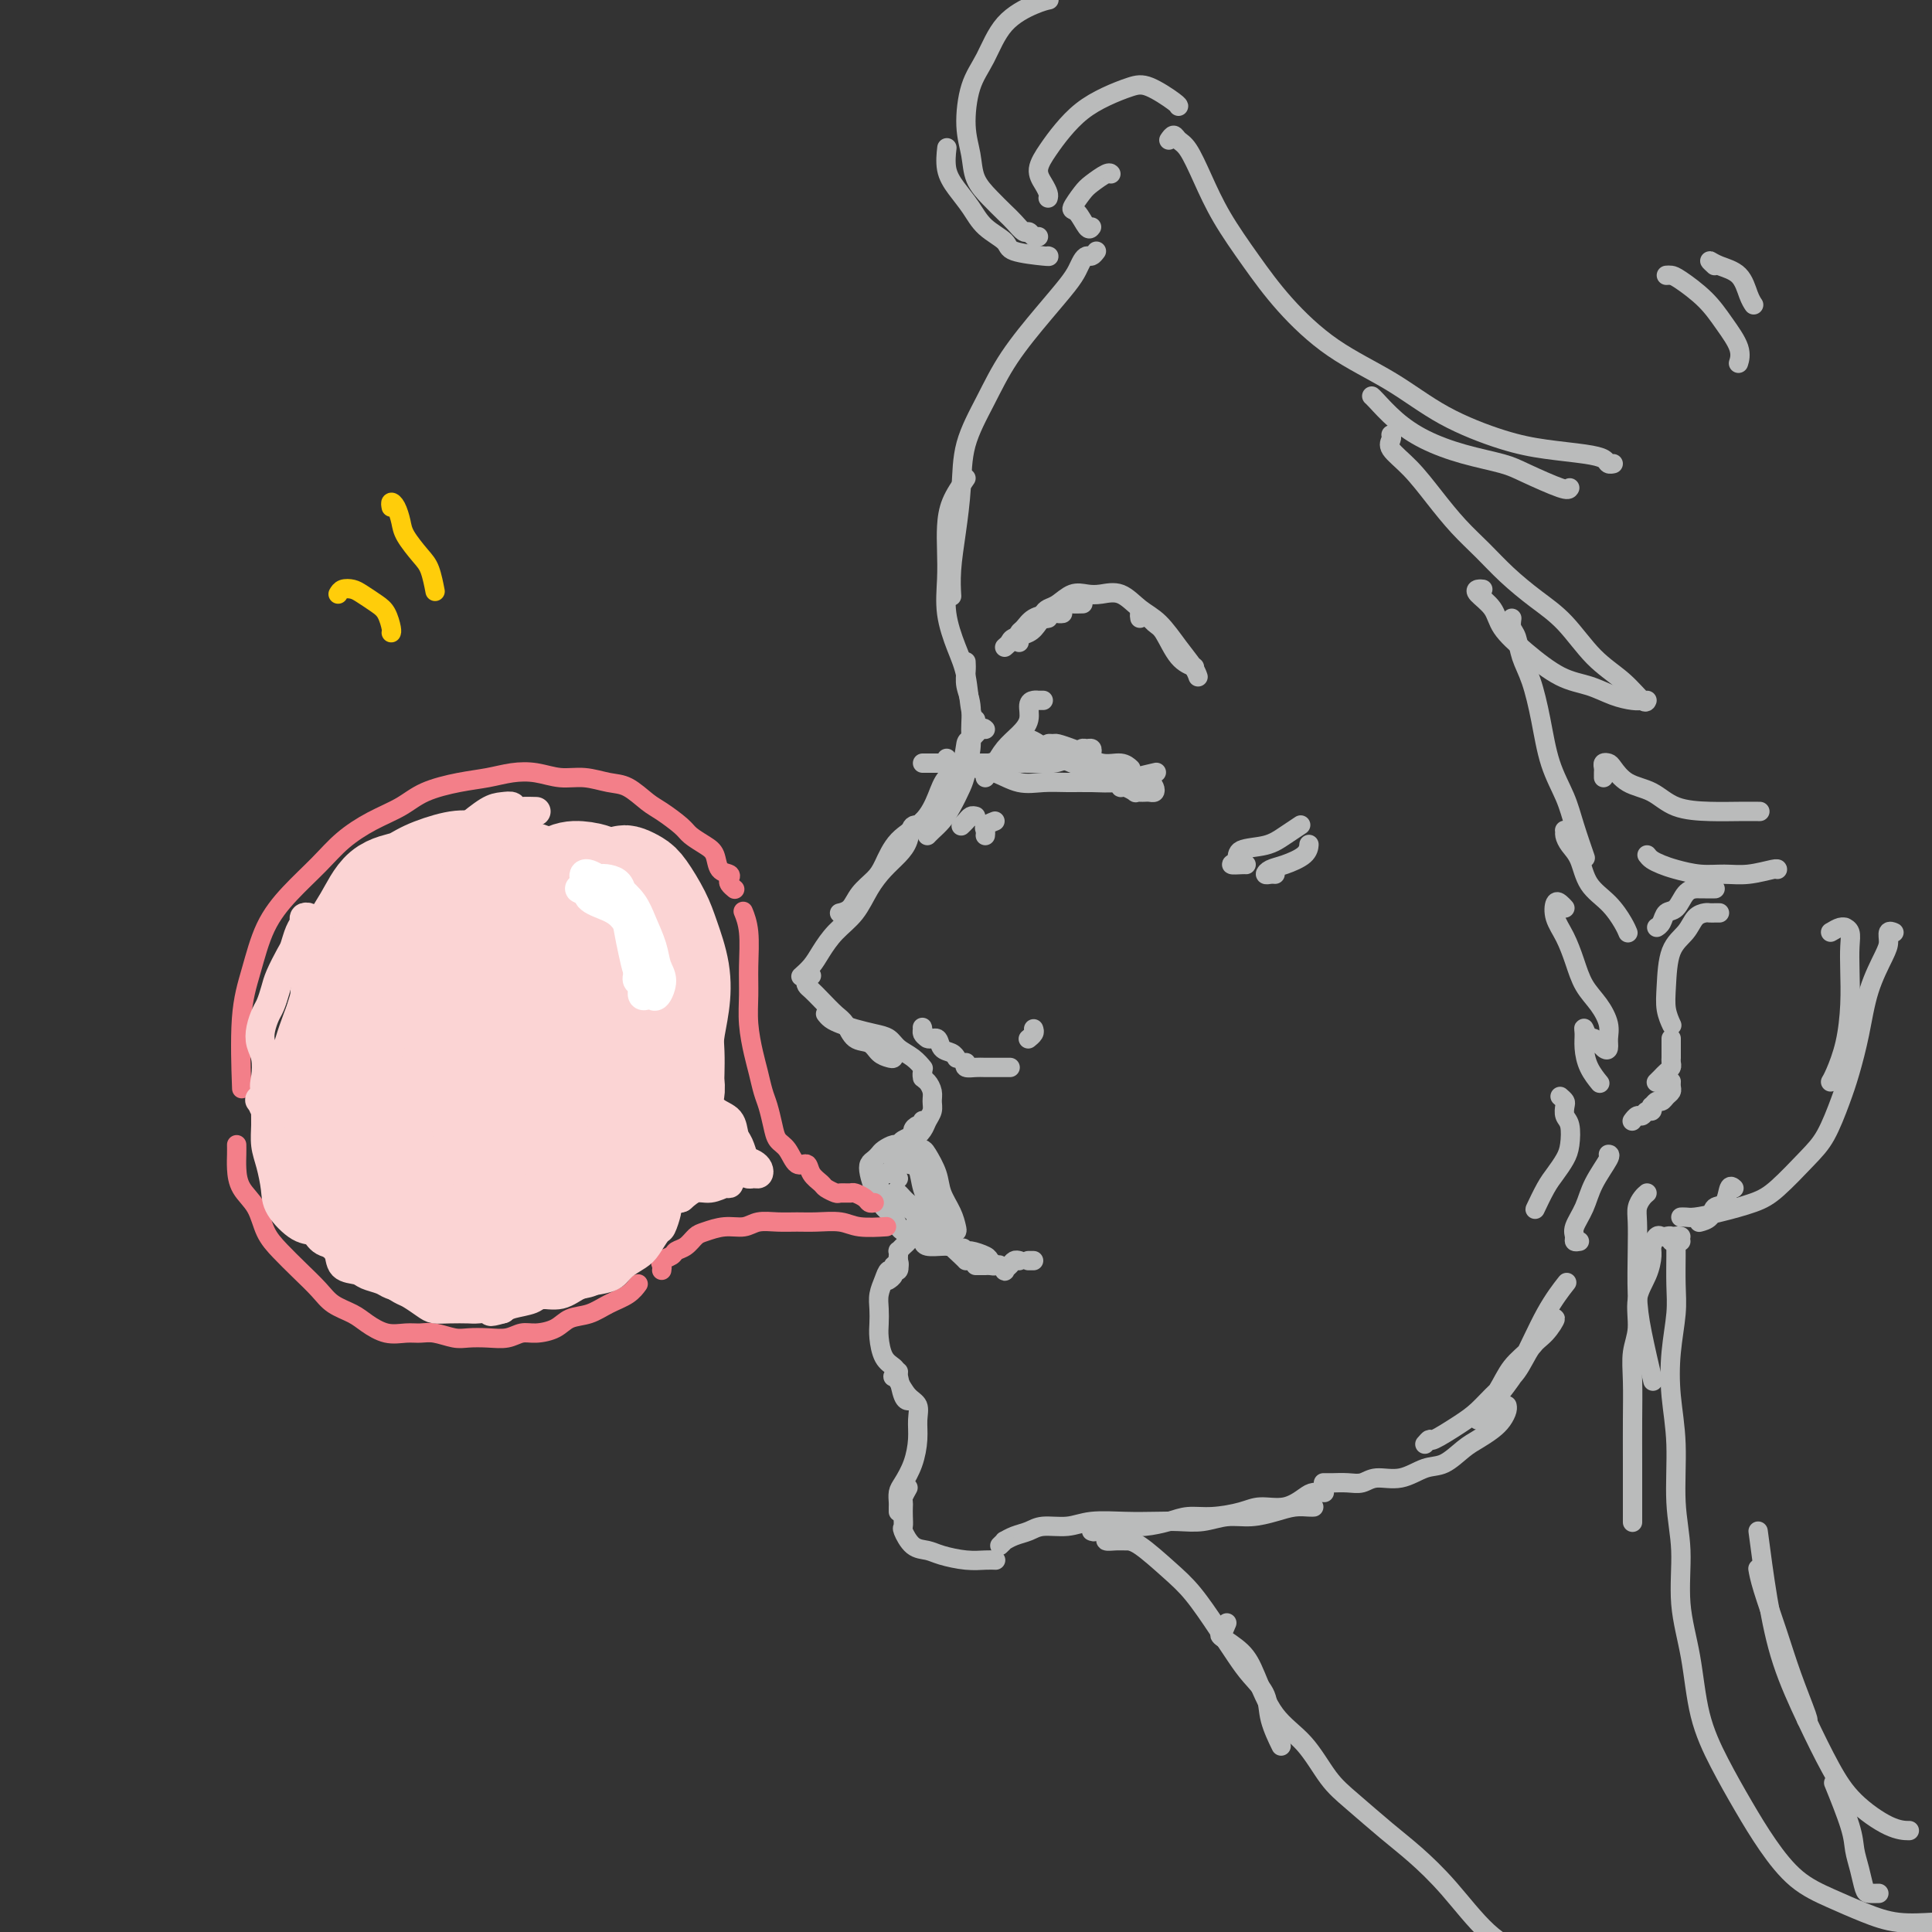 <svg viewBox='0 0 400 400' version='1.1' xmlns='http://www.w3.org/2000/svg' xmlns:xlink='http://www.w3.org/1999/xlink'><rect x="0" y="0" width="400" height="400" fill="#333333" stroke="none"/><g fill='none' stroke='rgb(186,187,187)' stroke-width='4' stroke-linecap='round' stroke-linejoin='round'><path d='M227,52c-0.334,0.441 -0.668,0.882 -1,1c-0.332,0.118 -0.662,-0.086 -1,0c-0.338,0.086 -0.684,0.463 -1,1c-0.316,0.537 -0.604,1.235 -1,2c-0.396,0.765 -0.901,1.597 -2,3c-1.099,1.403 -2.791,3.376 -5,6c-2.209,2.624 -4.934,5.900 -7,9c-2.066,3.100 -3.471,6.025 -5,9c-1.529,2.975 -3.180,5.999 -4,9c-0.820,3.001 -0.808,5.978 -1,9c-0.192,3.022 -0.588,6.088 -1,9c-0.412,2.912 -0.842,5.669 -1,8c-0.158,2.331 -0.045,4.238 0,5c0.045,0.762 0.023,0.381 0,0'/><path d='M200,99c-1.156,1.662 -2.311,3.324 -3,5c-0.689,1.676 -0.911,3.368 -1,5c-0.089,1.632 -0.045,3.206 0,5c0.045,1.794 0.092,3.808 0,6c-0.092,2.192 -0.322,4.563 0,7c0.322,2.437 1.197,4.940 2,7c0.803,2.060 1.535,3.676 2,6c0.465,2.324 0.664,5.357 1,7c0.336,1.643 0.810,1.898 1,2c0.190,0.102 0.095,0.051 0,0'/><path d='M200,137c0.031,0.592 0.062,1.185 0,2c-0.062,0.815 -0.216,1.853 0,3c0.216,1.147 0.802,2.403 1,4c0.198,1.597 0.009,3.537 0,5c-0.009,1.463 0.164,2.450 0,4c-0.164,1.550 -0.663,3.662 -1,5c-0.337,1.338 -0.511,1.903 -1,3c-0.489,1.097 -1.294,2.725 -2,4c-0.706,1.275 -1.313,2.197 -2,3c-0.687,0.803 -1.454,1.485 -2,2c-0.546,0.515 -0.870,0.861 -1,1c-0.130,0.139 -0.065,0.069 0,0'/><path d='M204,151c-0.224,-0.224 -0.448,-0.448 -1,0c-0.552,0.448 -1.432,1.567 -2,2c-0.568,0.433 -0.825,0.181 -1,1c-0.175,0.819 -0.270,2.710 -1,4c-0.730,1.290 -2.097,1.980 -3,3c-0.903,1.020 -1.343,2.370 -2,4c-0.657,1.630 -1.531,3.542 -3,5c-1.469,1.458 -3.534,2.464 -5,4c-1.466,1.536 -2.334,3.603 -3,5c-0.666,1.397 -1.132,2.126 -2,3c-0.868,0.874 -2.140,1.894 -3,3c-0.860,1.106 -1.308,2.298 -2,3c-0.692,0.702 -1.626,0.915 -2,1c-0.374,0.085 -0.187,0.043 0,0'/><path d='M191,170c0.207,0.494 0.415,0.988 0,1c-0.415,0.012 -1.451,-0.459 -2,0c-0.549,0.459 -0.610,1.848 -1,3c-0.390,1.152 -1.108,2.068 -2,3c-0.892,0.932 -1.958,1.880 -3,3c-1.042,1.120 -2.060,2.411 -3,4c-0.940,1.589 -1.800,3.477 -3,5c-1.200,1.523 -2.738,2.681 -4,4c-1.262,1.319 -2.247,2.798 -3,4c-0.753,1.202 -1.274,2.126 -2,3c-0.726,0.874 -1.657,1.697 -2,2c-0.343,0.303 -0.098,0.087 0,0c0.098,-0.087 0.049,-0.043 0,0'/><path d='M168,202c-0.403,0.329 -0.806,0.659 -1,1c-0.194,0.341 -0.179,0.695 0,1c0.179,0.305 0.522,0.562 1,1c0.478,0.438 1.090,1.058 2,2c0.910,0.942 2.116,2.206 3,3c0.884,0.794 1.445,1.116 2,2c0.555,0.884 1.105,2.329 2,3c0.895,0.671 2.135,0.568 3,1c0.865,0.432 1.356,1.397 2,2c0.644,0.603 1.441,0.842 2,1c0.559,0.158 0.881,0.235 1,0c0.119,-0.235 0.034,-0.781 0,-1c-0.034,-0.219 -0.017,-0.109 0,0'/><path d='M171,210c-0.070,-0.089 -0.140,-0.178 0,0c0.140,0.178 0.488,0.624 1,1c0.512,0.376 1.186,0.681 2,1c0.814,0.319 1.769,0.651 3,1c1.231,0.349 2.740,0.714 4,1c1.260,0.286 2.271,0.494 3,1c0.729,0.506 1.175,1.311 2,2c0.825,0.689 2.030,1.262 3,2c0.970,0.738 1.706,1.639 2,2c0.294,0.361 0.147,0.180 0,0'/><path d='M192,215c-0.427,-0.327 -0.853,-0.653 -1,-1c-0.147,-0.347 -0.013,-0.713 0,-1c0.013,-0.287 -0.095,-0.495 0,0c0.095,0.495 0.393,1.691 1,2c0.607,0.309 1.522,-0.271 2,0c0.478,0.271 0.520,1.393 1,2c0.480,0.607 1.397,0.699 2,1c0.603,0.301 0.893,0.812 1,1c0.107,0.188 0.031,0.054 0,0c-0.031,-0.054 -0.015,-0.027 0,0'/><path d='M200,220c-0.186,0.423 -0.372,0.845 0,1c0.372,0.155 1.301,0.041 2,0c0.699,-0.041 1.167,-0.011 2,0c0.833,0.011 2.032,0.003 3,0c0.968,-0.003 1.705,-0.001 2,0c0.295,0.001 0.147,0.000 0,0'/><path d='M191,223c-0.006,0.139 -0.012,0.278 0,0c0.012,-0.278 0.041,-0.972 0,-1c-0.041,-0.028 -0.154,0.611 0,1c0.154,0.389 0.574,0.527 1,1c0.426,0.473 0.858,1.281 1,2c0.142,0.719 -0.006,1.348 0,2c0.006,0.652 0.167,1.327 0,2c-0.167,0.673 -0.661,1.343 -1,2c-0.339,0.657 -0.522,1.300 -1,2c-0.478,0.700 -1.252,1.456 -2,2c-0.748,0.544 -1.471,0.877 -2,1c-0.529,0.123 -0.866,0.035 -1,0c-0.134,-0.035 -0.067,-0.018 0,0'/><path d='M191,232c0.079,0.446 0.158,0.893 0,1c-0.158,0.107 -0.553,-0.125 -1,0c-0.447,0.125 -0.945,0.607 -1,1c-0.055,0.393 0.332,0.697 0,1c-0.332,0.303 -1.384,0.606 -2,1c-0.616,0.394 -0.795,0.879 -1,1c-0.205,0.121 -0.437,-0.123 -1,0c-0.563,0.123 -1.458,0.612 -2,1c-0.542,0.388 -0.731,0.675 -1,1c-0.269,0.325 -0.618,0.690 -1,1c-0.382,0.310 -0.796,0.567 -1,1c-0.204,0.433 -0.199,1.044 0,2c0.199,0.956 0.592,2.257 1,3c0.408,0.743 0.831,0.926 1,1c0.169,0.074 0.085,0.037 0,0'/><path d='M184,243c-0.310,-0.088 -0.619,-0.175 -1,0c-0.381,0.175 -0.832,0.613 -1,1c-0.168,0.387 -0.052,0.722 0,1c0.052,0.278 0.041,0.498 0,1c-0.041,0.502 -0.113,1.286 0,2c0.113,0.714 0.412,1.357 1,2c0.588,0.643 1.465,1.286 2,2c0.535,0.714 0.729,1.501 1,2c0.271,0.499 0.619,0.712 1,1c0.381,0.288 0.796,0.651 1,1c0.204,0.349 0.198,0.685 0,1c-0.198,0.315 -0.589,0.608 -1,1c-0.411,0.392 -0.841,0.883 -1,1c-0.159,0.117 -0.047,-0.141 0,0c0.047,0.141 0.028,0.682 0,1c-0.028,0.318 -0.064,0.415 0,1c0.064,0.585 0.227,1.660 0,2c-0.227,0.340 -0.844,-0.053 -1,0c-0.156,0.053 0.150,0.553 0,1c-0.150,0.447 -0.757,0.842 -1,1c-0.243,0.158 -0.121,0.079 0,0'/><path d='M186,261c0.120,0.456 0.240,0.912 0,1c-0.240,0.088 -0.838,-0.192 -1,0c-0.162,0.192 0.114,0.855 0,1c-0.114,0.145 -0.619,-0.229 -1,0c-0.381,0.229 -0.639,1.060 -1,2c-0.361,0.940 -0.827,1.988 -1,3c-0.173,1.012 -0.054,1.987 0,3c0.054,1.013 0.042,2.065 0,3c-0.042,0.935 -0.114,1.753 0,3c0.114,1.247 0.412,2.923 1,4c0.588,1.077 1.464,1.557 2,2c0.536,0.443 0.731,0.851 1,2c0.269,1.149 0.611,3.040 1,4c0.389,0.960 0.825,0.989 1,1c0.175,0.011 0.087,0.006 0,0'/><path d='M186,284c-0.404,0.432 -0.808,0.863 -1,1c-0.192,0.137 -0.171,-0.022 0,0c0.171,0.022 0.491,0.223 1,1c0.509,0.777 1.206,2.129 2,3c0.794,0.871 1.684,1.263 2,2c0.316,0.737 0.056,1.821 0,3c-0.056,1.179 0.090,2.452 0,4c-0.090,1.548 -0.416,3.370 -1,5c-0.584,1.630 -1.424,3.067 -2,4c-0.576,0.933 -0.886,1.360 -1,2c-0.114,0.640 -0.030,1.491 0,2c0.030,0.509 0.008,0.675 0,1c-0.008,0.325 -0.002,0.807 0,1c0.002,0.193 0.001,0.096 0,0'/><path d='M188,308c-0.422,0.750 -0.845,1.501 -1,2c-0.155,0.499 -0.043,0.748 0,1c0.043,0.252 0.017,0.509 0,1c-0.017,0.491 -0.023,1.217 0,2c0.023,0.783 0.076,1.624 0,2c-0.076,0.376 -0.282,0.287 0,1c0.282,0.713 1.052,2.230 2,3c0.948,0.770 2.076,0.795 3,1c0.924,0.205 1.645,0.591 3,1c1.355,0.409 3.342,0.842 5,1c1.658,0.158 2.985,0.043 4,0c1.015,-0.043 1.719,-0.012 2,0c0.281,0.012 0.141,0.006 0,0'/><path d='M186,244c-0.422,-0.746 -0.843,-1.492 -1,-2c-0.157,-0.508 -0.049,-0.779 0,-1c0.049,-0.221 0.040,-0.391 1,-1c0.960,-0.609 2.891,-1.657 4,-2c1.109,-0.343 1.397,0.020 2,1c0.603,0.980 1.521,2.578 2,4c0.479,1.422 0.518,2.669 1,4c0.482,1.331 1.408,2.747 2,4c0.592,1.253 0.850,2.343 1,3c0.150,0.657 0.192,0.879 0,1c-0.192,0.121 -0.619,0.140 -1,0c-0.381,-0.140 -0.717,-0.439 -1,-1c-0.283,-0.561 -0.513,-1.383 -1,-2c-0.487,-0.617 -1.231,-1.028 -2,-2c-0.769,-0.972 -1.564,-2.506 -2,-4c-0.436,-1.494 -0.512,-2.949 -1,-4c-0.488,-1.051 -1.387,-1.698 -2,-2c-0.613,-0.302 -0.938,-0.259 -1,0c-0.062,0.259 0.141,0.733 1,1c0.859,0.267 2.374,0.327 3,1c0.626,0.673 0.364,1.959 1,3c0.636,1.041 2.170,1.836 3,3c0.830,1.164 0.958,2.697 1,4c0.042,1.303 -0.000,2.376 0,3c0.000,0.624 0.043,0.798 0,1c-0.043,0.202 -0.172,0.433 -1,0c-0.828,-0.433 -2.356,-1.528 -3,-2c-0.644,-0.472 -0.404,-0.319 -1,-1c-0.596,-0.681 -2.027,-2.194 -3,-3c-0.973,-0.806 -1.486,-0.903 -2,-1'/><path d='M186,249c-1.812,-1.355 -1.341,-1.741 -1,-2c0.341,-0.259 0.551,-0.390 1,0c0.449,0.390 1.136,1.302 2,2c0.864,0.698 1.906,1.182 3,2c1.094,0.818 2.241,1.971 3,3c0.759,1.029 1.132,1.936 2,3c0.868,1.064 2.233,2.285 3,3c0.767,0.715 0.937,0.923 1,1c0.063,0.077 0.018,0.022 0,0c-0.018,-0.022 -0.009,-0.011 0,0'/><path d='M191,250c0.018,-0.096 0.035,-0.192 0,0c-0.035,0.192 -0.123,0.671 0,1c0.123,0.329 0.457,0.508 1,1c0.543,0.492 1.293,1.298 2,2c0.707,0.702 1.369,1.302 2,2c0.631,0.698 1.231,1.494 2,2c0.769,0.506 1.706,0.721 2,1c0.294,0.279 -0.055,0.621 0,1c0.055,0.379 0.513,0.797 1,1c0.487,0.203 1.001,0.193 1,0c-0.001,-0.193 -0.519,-0.570 -1,-1c-0.481,-0.430 -0.927,-0.915 -1,-1c-0.073,-0.085 0.226,0.229 0,0c-0.226,-0.229 -0.976,-1.001 -1,-1c-0.024,0.001 0.678,0.775 1,1c0.322,0.225 0.266,-0.097 1,0c0.734,0.097 2.260,0.615 3,1c0.740,0.385 0.693,0.639 1,1c0.307,0.361 0.968,0.829 1,1c0.032,0.171 -0.566,0.046 -1,0c-0.434,-0.046 -0.704,-0.012 -1,0c-0.296,0.012 -0.618,0.003 -1,0c-0.382,-0.003 -0.823,-0.001 -1,0c-0.177,0.001 -0.088,0.000 0,0'/><path d='M216,145c-0.444,-0.003 -0.888,-0.006 -1,0c-0.112,0.006 0.109,0.021 0,0c-0.109,-0.021 -0.546,-0.078 -1,0c-0.454,0.078 -0.923,0.290 -1,1c-0.077,0.710 0.238,1.917 0,3c-0.238,1.083 -1.031,2.042 -2,3c-0.969,0.958 -2.115,1.917 -3,3c-0.885,1.083 -1.507,2.292 -2,3c-0.493,0.708 -0.855,0.917 -1,1c-0.145,0.083 -0.072,0.042 0,0'/><path d='M226,156c0.088,-0.429 0.176,-0.858 0,-1c-0.176,-0.142 -0.615,0.004 -1,0c-0.385,-0.004 -0.717,-0.159 -1,0c-0.283,0.159 -0.519,0.631 -1,1c-0.481,0.369 -1.208,0.635 -2,1c-0.792,0.365 -1.650,0.830 -3,1c-1.350,0.170 -3.193,0.046 -5,0c-1.807,-0.046 -3.576,-0.012 -5,0c-1.424,0.012 -2.501,0.003 -4,0c-1.499,-0.003 -3.421,-0.001 -5,0c-1.579,0.001 -2.815,0.000 -4,0c-1.185,-0.000 -2.319,-0.000 -3,0c-0.681,0.000 -0.909,0.000 -1,0c-0.091,-0.000 -0.046,-0.000 0,0'/><path d='M196,157c0.120,0.449 0.239,0.898 1,1c0.761,0.102 2.162,-0.145 3,0c0.838,0.145 1.111,0.680 2,1c0.889,0.320 2.393,0.425 4,1c1.607,0.575 3.318,1.619 5,2c1.682,0.381 3.334,0.099 5,0c1.666,-0.099 3.347,-0.016 5,0c1.653,0.016 3.277,-0.034 5,0c1.723,0.034 3.544,0.154 5,0c1.456,-0.154 2.546,-0.580 4,-1c1.454,-0.420 3.273,-0.834 4,-1c0.727,-0.166 0.364,-0.083 0,0'/><path d='M226,161c0.246,0.002 0.492,0.005 1,0c0.508,-0.005 1.277,-0.016 2,0c0.723,0.016 1.399,0.060 2,0c0.601,-0.060 1.129,-0.222 2,0c0.871,0.222 2.087,0.830 3,1c0.913,0.170 1.524,-0.098 2,0c0.476,0.098 0.819,0.562 1,1c0.181,0.438 0.202,0.849 0,1c-0.202,0.151 -0.627,0.042 -1,0c-0.373,-0.042 -0.695,-0.015 -1,0c-0.305,0.015 -0.594,0.019 -1,0c-0.406,-0.019 -0.931,-0.061 -1,0c-0.069,0.061 0.317,0.227 0,0c-0.317,-0.227 -1.338,-0.845 -2,-1c-0.662,-0.155 -0.965,0.155 -1,0c-0.035,-0.155 0.198,-0.774 0,-1c-0.198,-0.226 -0.827,-0.061 -1,0c-0.173,0.061 0.111,0.016 0,0c-0.111,-0.016 -0.617,-0.004 -1,0c-0.383,0.004 -0.641,0.001 -1,0c-0.359,-0.001 -0.817,-0.000 -1,0c-0.183,0.000 -0.092,0.000 0,0'/><path d='M208,134c0.388,-0.328 0.775,-0.656 1,-1c0.225,-0.344 0.287,-0.705 1,-1c0.713,-0.295 2.075,-0.524 3,-1c0.925,-0.476 1.411,-1.199 2,-2c0.589,-0.801 1.282,-1.679 2,-2c0.718,-0.321 1.463,-0.087 2,0c0.537,0.087 0.868,0.025 1,0c0.132,-0.025 0.066,-0.012 0,0'/><path d='M211,133c0.020,-0.325 0.039,-0.650 0,-1c-0.039,-0.350 -0.138,-0.723 0,-1c0.138,-0.277 0.513,-0.456 1,-1c0.487,-0.544 1.085,-1.452 2,-2c0.915,-0.548 2.148,-0.735 3,-1c0.852,-0.265 1.325,-0.607 2,-1c0.675,-0.393 1.552,-0.837 2,-1c0.448,-0.163 0.467,-0.044 1,0c0.533,0.044 1.581,0.013 2,0c0.419,-0.013 0.210,-0.006 0,0'/><path d='M217,128c-0.403,0.087 -0.807,0.173 -1,0c-0.193,-0.173 -0.176,-0.607 0,-1c0.176,-0.393 0.510,-0.746 1,-1c0.490,-0.254 1.134,-0.410 2,-1c0.866,-0.590 1.953,-1.613 3,-2c1.047,-0.387 2.054,-0.139 3,0c0.946,0.139 1.831,0.168 3,0c1.169,-0.168 2.621,-0.533 4,0c1.379,0.533 2.685,1.964 4,3c1.315,1.036 2.640,1.675 4,3c1.360,1.325 2.756,3.334 4,5c1.244,1.666 2.335,2.987 3,4c0.665,1.013 0.904,1.718 1,2c0.096,0.282 0.048,0.141 0,0'/><path d='M236,128c-0.064,-0.368 -0.128,-0.737 0,-1c0.128,-0.263 0.448,-0.421 1,0c0.552,0.421 1.336,1.419 2,2c0.664,0.581 1.209,0.743 2,2c0.791,1.257 1.828,3.608 3,5c1.172,1.392 2.478,1.826 3,2c0.522,0.174 0.261,0.087 0,0'/><path d='M207,320c0.463,-0.447 0.926,-0.894 1,-1c0.074,-0.106 -0.242,0.130 0,0c0.242,-0.130 1.041,-0.627 2,-1c0.959,-0.373 2.079,-0.622 3,-1c0.921,-0.378 1.645,-0.886 3,-1c1.355,-0.114 3.341,0.165 5,0c1.659,-0.165 2.992,-0.775 5,-1c2.008,-0.225 4.693,-0.064 7,0c2.307,0.064 4.237,0.032 6,0c1.763,-0.032 3.360,-0.064 5,0c1.640,0.064 3.324,0.224 5,0c1.676,-0.224 3.345,-0.830 5,-1c1.655,-0.170 3.295,0.098 5,0c1.705,-0.098 3.476,-0.562 5,-1c1.524,-0.438 2.800,-0.849 4,-1c1.200,-0.151 2.323,-0.041 3,0c0.677,0.041 0.908,0.012 1,0c0.092,-0.012 0.046,-0.006 0,0'/><path d='M226,317c0.247,0.114 0.494,0.227 1,0c0.506,-0.227 1.272,-0.796 2,-1c0.728,-0.204 1.418,-0.045 2,0c0.582,0.045 1.055,-0.026 2,0c0.945,0.026 2.360,0.148 4,0c1.640,-0.148 3.504,-0.566 5,-1c1.496,-0.434 2.622,-0.885 4,-1c1.378,-0.115 3.006,0.106 5,0c1.994,-0.106 4.354,-0.540 6,-1c1.646,-0.460 2.578,-0.946 4,-1c1.422,-0.054 3.334,0.325 5,0c1.666,-0.325 3.086,-1.355 4,-2c0.914,-0.645 1.323,-0.904 2,-1c0.677,-0.096 1.622,-0.027 2,0c0.378,0.027 0.189,0.014 0,0'/><path d='M274,307c0.380,-0.002 0.761,-0.005 1,0c0.239,0.005 0.338,0.017 1,0c0.662,-0.017 1.888,-0.064 3,0c1.112,0.064 2.110,0.240 3,0c0.890,-0.240 1.673,-0.897 3,-1c1.327,-0.103 3.198,0.349 5,0c1.802,-0.349 3.536,-1.497 5,-2c1.464,-0.503 2.658,-0.361 4,-1c1.342,-0.639 2.833,-2.059 4,-3c1.167,-0.941 2.012,-1.405 3,-2c0.988,-0.595 2.121,-1.322 3,-2c0.879,-0.678 1.504,-1.305 2,-2c0.496,-0.695 0.864,-1.456 1,-2c0.136,-0.544 0.039,-0.870 0,-1c-0.039,-0.130 -0.019,-0.065 0,0'/><path d='M295,299c0.435,-0.496 0.871,-0.993 1,-1c0.129,-0.007 -0.047,0.475 1,0c1.047,-0.475 3.319,-1.905 5,-3c1.681,-1.095 2.771,-1.853 4,-3c1.229,-1.147 2.597,-2.684 4,-4c1.403,-1.316 2.840,-2.411 4,-4c1.160,-1.589 2.044,-3.671 3,-5c0.956,-1.329 1.984,-1.904 3,-3c1.016,-1.096 2.019,-2.713 2,-3c-0.019,-0.287 -1.059,0.755 -2,2c-0.941,1.245 -1.784,2.692 -3,4c-1.216,1.308 -2.804,2.475 -4,4c-1.196,1.525 -2.001,3.406 -3,5c-0.999,1.594 -2.194,2.900 -3,4c-0.806,1.100 -1.224,1.994 -1,2c0.224,0.006 1.090,-0.875 2,-2c0.910,-1.125 1.863,-2.495 3,-4c1.137,-1.505 2.460,-3.146 4,-6c1.540,-2.854 3.299,-6.922 5,-10c1.701,-3.078 3.343,-5.165 4,-6c0.657,-0.835 0.328,-0.417 0,0'/><path d='M217,41c0.071,-0.261 0.143,-0.523 0,-1c-0.143,-0.477 -0.500,-1.170 -1,-2c-0.500,-0.830 -1.142,-1.797 -1,-3c0.142,-1.203 1.070,-2.641 2,-4c0.930,-1.359 1.863,-2.640 3,-4c1.137,-1.360 2.476,-2.799 4,-4c1.524,-1.201 3.231,-2.164 5,-3c1.769,-0.836 3.598,-1.544 5,-2c1.402,-0.456 2.376,-0.658 4,0c1.624,0.658 3.899,2.177 5,3c1.101,0.823 1.029,0.949 1,1c-0.029,0.051 -0.014,0.025 0,0'/><path d='M242,29c0.352,-0.511 0.703,-1.021 1,-1c0.297,0.021 0.538,0.575 1,1c0.462,0.425 1.144,0.721 2,2c0.856,1.279 1.886,3.540 3,6c1.114,2.460 2.314,5.117 4,8c1.686,2.883 3.859,5.992 6,9c2.141,3.008 4.250,5.915 7,9c2.750,3.085 6.139,6.346 10,9c3.861,2.654 8.192,4.700 12,7c3.808,2.300 7.094,4.854 11,7c3.906,2.146 8.433,3.885 12,5c3.567,1.115 6.175,1.605 9,2c2.825,0.395 5.867,0.694 8,1c2.133,0.306 3.355,0.618 4,1c0.645,0.382 0.712,0.834 1,1c0.288,0.166 0.797,0.048 1,0c0.203,-0.048 0.102,-0.024 0,0'/><path d='M325,101c-0.154,0.291 -0.307,0.581 -2,0c-1.693,-0.581 -4.924,-2.034 -7,-3c-2.076,-0.966 -2.997,-1.446 -5,-2c-2.003,-0.554 -5.087,-1.182 -8,-2c-2.913,-0.818 -5.656,-1.827 -8,-3c-2.344,-1.173 -4.288,-2.510 -6,-4c-1.712,-1.490 -3.192,-3.132 -4,-4c-0.808,-0.868 -0.945,-0.962 -1,-1c-0.055,-0.038 -0.027,-0.019 0,0'/><path d='M288,90c0.089,0.280 0.179,0.559 0,1c-0.179,0.441 -0.625,1.043 0,2c0.625,0.957 2.321,2.267 4,4c1.679,1.733 3.339,3.887 5,6c1.661,2.113 3.321,4.183 5,6c1.679,1.817 3.378,3.381 5,5c1.622,1.619 3.168,3.292 5,5c1.832,1.708 3.951,3.450 6,5c2.049,1.550 4.027,2.909 6,5c1.973,2.091 3.940,4.914 6,7c2.060,2.086 4.212,3.435 6,5c1.788,1.565 3.212,3.344 4,4c0.788,0.656 0.939,0.187 1,0c0.061,-0.187 0.030,-0.094 0,0'/><path d='M340,145c-0.508,0.060 -1.016,0.121 -2,0c-0.984,-0.121 -2.446,-0.422 -4,-1c-1.554,-0.578 -3.202,-1.431 -5,-2c-1.798,-0.569 -3.747,-0.852 -6,-2c-2.253,-1.148 -4.811,-3.159 -7,-5c-2.189,-1.841 -4.008,-3.513 -5,-5c-0.992,-1.487 -1.155,-2.791 -2,-4c-0.845,-1.209 -2.371,-2.324 -3,-3c-0.629,-0.676 -0.362,-0.913 0,-1c0.362,-0.087 0.818,-0.025 1,0c0.182,0.025 0.091,0.012 0,0'/><path d='M313,128c-0.096,0.713 -0.191,1.425 0,2c0.191,0.575 0.669,1.012 1,2c0.331,0.988 0.515,2.528 1,4c0.485,1.472 1.270,2.877 2,5c0.730,2.123 1.404,4.966 2,8c0.596,3.034 1.113,6.261 2,9c0.887,2.739 2.145,4.992 3,7c0.855,2.008 1.307,3.771 2,6c0.693,2.229 1.627,4.922 2,6c0.373,1.078 0.187,0.539 0,0'/><path d='M325,173c-0.427,-0.404 -0.854,-0.809 -1,-1c-0.146,-0.191 -0.010,-0.169 0,0c0.010,0.169 -0.104,0.484 0,1c0.104,0.516 0.427,1.234 1,2c0.573,0.766 1.397,1.582 2,3c0.603,1.418 0.985,3.438 2,5c1.015,1.562 2.664,2.666 4,4c1.336,1.334 2.360,2.898 3,4c0.640,1.102 0.897,1.744 1,2c0.103,0.256 0.051,0.128 0,0'/><path d='M324,188c-0.322,-0.356 -0.644,-0.711 -1,-1c-0.356,-0.289 -0.745,-0.510 -1,0c-0.255,0.510 -0.374,1.752 0,3c0.374,1.248 1.243,2.501 2,4c0.757,1.499 1.404,3.245 2,5c0.596,1.755 1.141,3.521 2,5c0.859,1.479 2.032,2.672 3,4c0.968,1.328 1.731,2.793 2,4c0.269,1.207 0.045,2.158 0,3c-0.045,0.842 0.089,1.577 0,2c-0.089,0.423 -0.402,0.535 -1,0c-0.598,-0.535 -1.481,-1.719 -2,-2c-0.519,-0.281 -0.673,0.339 -1,0c-0.327,-0.339 -0.826,-1.639 -1,-2c-0.174,-0.361 -0.022,0.215 0,1c0.022,0.785 -0.087,1.777 0,3c0.087,1.223 0.370,2.675 1,4c0.630,1.325 1.609,2.521 2,3c0.391,0.479 0.196,0.239 0,0'/><path d='M392,193c0.116,0.047 0.232,0.095 0,0c-0.232,-0.095 -0.810,-0.332 -1,0c-0.190,0.332 0.010,1.231 0,2c-0.010,0.769 -0.228,1.406 -1,3c-0.772,1.594 -2.096,4.145 -3,7c-0.904,2.855 -1.387,6.015 -2,9c-0.613,2.985 -1.357,5.797 -2,8c-0.643,2.203 -1.187,3.797 -2,6c-0.813,2.203 -1.896,5.013 -3,7c-1.104,1.987 -2.228,3.149 -4,5c-1.772,1.851 -4.190,4.391 -6,6c-1.810,1.609 -3.010,2.288 -5,3c-1.990,0.712 -4.768,1.459 -7,2c-2.232,0.541 -3.918,0.877 -5,1c-1.082,0.123 -1.561,0.033 -2,0c-0.439,-0.033 -0.840,-0.009 -1,0c-0.160,0.009 -0.080,0.005 0,0'/><path d='M359,246c-0.366,-0.324 -0.732,-0.647 -1,0c-0.268,0.647 -0.436,2.265 -1,3c-0.564,0.735 -1.522,0.589 -2,1c-0.478,0.411 -0.475,1.380 -1,2c-0.525,0.620 -1.579,0.891 -2,1c-0.421,0.109 -0.211,0.054 0,0'/><path d='M379,193c0.724,-0.426 1.448,-0.853 2,-1c0.552,-0.147 0.932,-0.016 1,0c0.068,0.016 -0.177,-0.085 0,0c0.177,0.085 0.778,0.355 1,1c0.222,0.645 0.067,1.664 0,3c-0.067,1.336 -0.046,2.989 0,5c0.046,2.011 0.117,4.382 0,7c-0.117,2.618 -0.423,5.485 -1,8c-0.577,2.515 -1.425,4.677 -2,6c-0.575,1.323 -0.879,1.807 -1,2c-0.121,0.193 -0.061,0.097 0,0'/><path d='M345,57c0.322,-0.023 0.644,-0.047 1,0c0.356,0.047 0.747,0.164 2,1c1.253,0.836 3.369,2.393 5,4c1.631,1.607 2.777,3.266 4,5c1.223,1.734 2.521,3.544 3,5c0.479,1.456 0.137,2.559 0,3c-0.137,0.441 -0.068,0.221 0,0'/><path d='M355,55c-0.542,-0.503 -1.084,-1.007 -1,-1c0.084,0.007 0.793,0.524 2,1c1.207,0.476 2.911,0.911 4,2c1.089,1.089 1.562,2.832 2,4c0.438,1.168 0.839,1.762 1,2c0.161,0.238 0.080,0.119 0,0'/><path d='M230,318c-0.602,0.423 -1.204,0.847 -1,1c0.204,0.153 1.214,0.036 2,0c0.786,-0.036 1.347,0.008 2,0c0.653,-0.008 1.400,-0.067 3,1c1.600,1.067 4.055,3.261 6,5c1.945,1.739 3.379,3.024 5,5c1.621,1.976 3.427,4.645 5,7c1.573,2.355 2.912,4.397 4,6c1.088,1.603 1.924,2.767 3,4c1.076,1.233 2.391,2.537 3,4c0.609,1.463 0.510,3.086 1,5c0.490,1.914 1.569,4.118 2,5c0.431,0.882 0.216,0.441 0,0'/><path d='M254,336c-0.320,0.797 -0.640,1.595 -1,2c-0.360,0.405 -0.761,0.419 0,1c0.761,0.581 2.685,1.730 4,3c1.315,1.270 2.022,2.662 3,5c0.978,2.338 2.228,5.622 4,8c1.772,2.378 4.068,3.849 6,6c1.932,2.151 3.501,4.984 5,7c1.499,2.016 2.929,3.217 5,5c2.071,1.783 4.781,4.147 7,6c2.219,1.853 3.945,3.196 6,5c2.055,1.804 4.439,4.070 7,7c2.561,2.930 5.300,6.523 8,9c2.700,2.477 5.363,3.839 8,5c2.637,1.161 5.248,2.120 7,3c1.752,0.880 2.643,1.680 3,2c0.357,0.320 0.178,0.160 0,0'/><path d='M348,256c-0.423,-0.089 -0.846,-0.177 -1,0c-0.154,0.177 -0.040,0.620 0,1c0.040,0.380 0.007,0.695 0,1c-0.007,0.305 0.011,0.598 0,2c-0.011,1.402 -0.051,3.912 0,6c0.051,2.088 0.195,3.752 0,6c-0.195,2.248 -0.727,5.079 -1,8c-0.273,2.921 -0.285,5.933 0,9c0.285,3.067 0.867,6.191 1,10c0.133,3.809 -0.184,8.304 0,12c0.184,3.696 0.869,6.593 1,10c0.131,3.407 -0.293,7.325 0,11c0.293,3.675 1.305,7.106 2,11c0.695,3.894 1.075,8.250 2,12c0.925,3.750 2.394,6.894 4,10c1.606,3.106 3.348,6.172 5,9c1.652,2.828 3.215,5.417 5,8c1.785,2.583 3.791,5.161 6,7c2.209,1.839 4.620,2.937 7,4c2.380,1.063 4.729,2.089 7,3c2.271,0.911 4.464,1.708 7,2c2.536,0.292 5.413,0.079 7,0c1.587,-0.079 1.882,-0.022 2,0c0.118,0.022 0.059,0.011 0,0'/><path d='M389,392c-0.755,0.018 -1.509,0.036 -2,0c-0.491,-0.036 -0.717,-0.127 -1,-1c-0.283,-0.873 -0.623,-2.530 -1,-4c-0.377,-1.470 -0.792,-2.755 -1,-4c-0.208,-1.245 -0.210,-2.451 -1,-5c-0.790,-2.549 -2.369,-6.443 -3,-8c-0.631,-1.557 -0.316,-0.779 0,0'/><path d='M374,356c0.271,0.275 0.542,0.550 0,-1c-0.542,-1.550 -1.897,-4.924 -3,-8c-1.103,-3.076 -1.956,-5.856 -3,-9c-1.044,-3.144 -2.281,-6.654 -3,-9c-0.719,-2.346 -0.920,-3.527 -1,-4c-0.080,-0.473 -0.040,-0.236 0,0'/><path d='M364,317c0.624,4.740 1.248,9.480 2,14c0.752,4.520 1.632,8.819 3,13c1.368,4.181 3.225,8.245 5,12c1.775,3.755 3.467,7.202 5,10c1.533,2.798 2.906,4.946 5,7c2.094,2.054 4.910,4.015 7,5c2.090,0.985 3.454,0.996 4,1c0.546,0.004 0.273,0.002 0,0'/><path d='M332,161c-0.007,-0.339 -0.014,-0.678 0,-1c0.014,-0.322 0.049,-0.626 0,-1c-0.049,-0.374 -0.184,-0.817 0,-1c0.184,-0.183 0.686,-0.105 1,0c0.314,0.105 0.442,0.238 1,1c0.558,0.762 1.548,2.151 3,3c1.452,0.849 3.367,1.156 5,2c1.633,0.844 2.985,2.226 5,3c2.015,0.774 4.695,0.939 7,1c2.305,0.061 4.236,0.016 6,0c1.764,-0.016 3.361,-0.005 4,0c0.639,0.005 0.319,0.002 0,0'/><path d='M341,177c0.255,0.331 0.510,0.663 1,1c0.490,0.337 1.213,0.680 2,1c0.787,0.320 1.636,0.618 3,1c1.364,0.382 3.241,0.848 5,1c1.759,0.152 3.400,-0.012 5,0c1.600,0.012 3.161,0.199 5,0c1.839,-0.199 3.957,-0.784 5,-1c1.043,-0.216 1.012,-0.062 1,0c-0.012,0.062 -0.006,0.031 0,0'/><path d='M355,184c0.090,-0.000 0.180,-0.000 0,0c-0.180,0.000 -0.629,0.001 -1,0c-0.371,-0.001 -0.666,-0.004 -1,0c-0.334,0.004 -0.709,0.013 -1,0c-0.291,-0.013 -0.497,-0.050 -1,0c-0.503,0.050 -1.301,0.185 -2,1c-0.699,0.815 -1.298,2.310 -2,3c-0.702,0.690 -1.508,0.577 -2,1c-0.492,0.423 -0.671,1.383 -1,2c-0.329,0.617 -0.808,0.891 -1,1c-0.192,0.109 -0.096,0.055 0,0'/><path d='M327,257c-0.436,0.077 -0.873,0.154 -1,0c-0.127,-0.154 0.054,-0.539 0,-1c-0.054,-0.461 -0.344,-0.999 0,-2c0.344,-1.001 1.321,-2.464 2,-4c0.679,-1.536 1.058,-3.144 2,-5c0.942,-1.856 2.446,-3.961 3,-5c0.554,-1.039 0.158,-1.011 0,-1c-0.158,0.011 -0.079,0.006 0,0'/></g>
<g fill='none' stroke='rgb(243,127,137)' stroke-width='4' stroke-linecap='round' stroke-linejoin='round'><path d='M181,249c-0.366,0.083 -0.732,0.166 -1,0c-0.268,-0.166 -0.438,-0.579 -1,-1c-0.562,-0.421 -1.517,-0.848 -2,-1c-0.483,-0.152 -0.496,-0.029 -1,0c-0.504,0.029 -1.501,-0.036 -2,0c-0.499,0.036 -0.500,0.173 -1,0c-0.500,-0.173 -1.499,-0.657 -2,-1c-0.501,-0.343 -0.504,-0.547 -1,-1c-0.496,-0.453 -1.485,-1.156 -2,-2c-0.515,-0.844 -0.558,-1.827 -1,-2c-0.442,-0.173 -1.284,0.466 -2,0c-0.716,-0.466 -1.305,-2.038 -2,-3c-0.695,-0.962 -1.496,-1.314 -2,-2c-0.504,-0.686 -0.712,-1.707 -1,-3c-0.288,-1.293 -0.655,-2.858 -1,-4c-0.345,-1.142 -0.667,-1.862 -1,-3c-0.333,-1.138 -0.678,-2.696 -1,-4c-0.322,-1.304 -0.621,-2.354 -1,-4c-0.379,-1.646 -0.837,-3.888 -1,-6c-0.163,-2.112 -0.030,-4.094 0,-6c0.030,-1.906 -0.044,-3.738 0,-6c0.044,-2.262 0.204,-4.955 0,-7c-0.204,-2.045 -0.773,-3.441 -1,-4c-0.227,-0.559 -0.114,-0.279 0,0'/><path d='M152,184c0.109,0.090 0.219,0.181 0,0c-0.219,-0.181 -0.765,-0.633 -1,-1c-0.235,-0.367 -0.159,-0.651 0,-1c0.159,-0.349 0.400,-0.765 0,-1c-0.400,-0.235 -1.442,-0.288 -2,-1c-0.558,-0.712 -0.632,-2.082 -1,-3c-0.368,-0.918 -1.031,-1.385 -2,-2c-0.969,-0.615 -2.244,-1.377 -3,-2c-0.756,-0.623 -0.995,-1.108 -2,-2c-1.005,-0.892 -2.778,-2.190 -4,-3c-1.222,-0.810 -1.894,-1.130 -3,-2c-1.106,-0.870 -2.647,-2.289 -4,-3c-1.353,-0.711 -2.517,-0.713 -4,-1c-1.483,-0.287 -3.284,-0.858 -5,-1c-1.716,-0.142 -3.348,0.147 -5,0c-1.652,-0.147 -3.323,-0.728 -5,-1c-1.677,-0.272 -3.360,-0.236 -5,0c-1.640,0.236 -3.238,0.670 -5,1c-1.762,0.330 -3.689,0.555 -6,1c-2.311,0.445 -5.008,1.110 -7,2c-1.992,0.890 -3.280,2.003 -5,3c-1.720,0.997 -3.871,1.876 -6,3c-2.129,1.124 -4.236,2.493 -6,4c-1.764,1.507 -3.184,3.153 -5,5c-1.816,1.847 -4.028,3.895 -6,6c-1.972,2.105 -3.705,4.269 -5,7c-1.295,2.731 -2.151,6.031 -3,9c-0.849,2.969 -1.690,5.607 -2,10c-0.310,4.393 -0.089,10.541 0,13c0.089,2.459 0.044,1.230 0,0'/><path d='M49,237c0.009,0.603 0.018,1.207 0,2c-0.018,0.793 -0.063,1.776 0,3c0.063,1.224 0.235,2.690 1,4c0.765,1.310 2.123,2.465 3,4c0.877,1.535 1.272,3.451 2,5c0.728,1.549 1.787,2.733 3,4c1.213,1.267 2.578,2.618 4,4c1.422,1.382 2.900,2.795 4,4c1.100,1.205 1.820,2.204 3,3c1.180,0.796 2.819,1.391 4,2c1.181,0.609 1.904,1.234 3,2c1.096,0.766 2.566,1.673 4,2c1.434,0.327 2.834,0.074 4,0c1.166,-0.074 2.100,0.033 3,0c0.900,-0.033 1.767,-0.204 3,0c1.233,0.204 2.833,0.783 4,1c1.167,0.217 1.900,0.073 3,0c1.100,-0.073 2.567,-0.074 4,0c1.433,0.074 2.833,0.223 4,0c1.167,-0.223 2.100,-0.818 3,-1c0.900,-0.182 1.766,0.050 3,0c1.234,-0.050 2.838,-0.383 4,-1c1.162,-0.617 1.884,-1.518 3,-2c1.116,-0.482 2.625,-0.546 4,-1c1.375,-0.454 2.616,-1.297 4,-2c1.384,-0.703 2.911,-1.266 4,-2c1.089,-0.734 1.740,-1.638 2,-2c0.260,-0.362 0.130,-0.181 0,0'/><path d='M137,263c0.056,-0.333 0.112,-0.665 0,-1c-0.112,-0.335 -0.392,-0.671 0,-1c0.392,-0.329 1.454,-0.651 2,-1c0.546,-0.349 0.575,-0.724 1,-1c0.425,-0.276 1.247,-0.451 2,-1c0.753,-0.549 1.435,-1.471 2,-2c0.565,-0.529 1.011,-0.663 2,-1c0.989,-0.337 2.522,-0.875 4,-1c1.478,-0.125 2.900,0.163 4,0c1.100,-0.163 1.876,-0.777 3,-1c1.124,-0.223 2.595,-0.056 4,0c1.405,0.056 2.745,0.001 4,0c1.255,-0.001 2.425,0.052 4,0c1.575,-0.052 3.556,-0.210 5,0c1.444,0.210 2.350,0.787 4,1c1.650,0.213 4.043,0.061 5,0c0.957,-0.061 0.479,-0.030 0,0'/></g>
<g fill='none' stroke='rgb(251,212,212)' stroke-width='4' stroke-linecap='round' stroke-linejoin='round'><path d='M84,213c0.443,-0.051 0.885,-0.102 0,-1c-0.885,-0.898 -3.099,-2.641 -4,-4c-0.901,-1.359 -0.490,-2.332 0,-4c0.490,-1.668 1.058,-4.029 2,-6c0.942,-1.971 2.259,-3.550 4,-6c1.741,-2.450 3.908,-5.771 6,-8c2.092,-2.229 4.110,-3.367 6,-4c1.890,-0.633 3.651,-0.760 5,-1c1.349,-0.240 2.287,-0.593 2,-1c-0.287,-0.407 -1.797,-0.868 -3,-1c-1.203,-0.132 -2.097,0.066 -3,0c-0.903,-0.066 -1.816,-0.395 -3,0c-1.184,0.395 -2.641,1.516 -4,2c-1.359,0.484 -2.621,0.333 -4,1c-1.379,0.667 -2.875,2.153 -4,3c-1.125,0.847 -1.878,1.056 -3,2c-1.122,0.944 -2.613,2.624 -4,4c-1.387,1.376 -2.671,2.447 -4,4c-1.329,1.553 -2.704,3.589 -4,6c-1.296,2.411 -2.512,5.196 -3,7c-0.488,1.804 -0.246,2.627 0,4c0.246,1.373 0.497,3.296 1,5c0.503,1.704 1.259,3.189 2,4c0.741,0.811 1.469,0.949 2,1c0.531,0.051 0.866,0.015 1,0c0.134,-0.015 0.067,-0.007 0,0'/></g>
<g fill='none' stroke='rgb(251,212,212)' stroke-width='20' stroke-linecap='round' stroke-linejoin='round'><path d='M117,188c-0.496,0.027 -0.992,0.053 -2,0c-1.008,-0.053 -2.528,-0.186 -3,-1c-0.472,-0.814 0.103,-2.308 0,-3c-0.103,-0.692 -0.883,-0.581 -1,-1c-0.117,-0.419 0.429,-1.370 0,-2c-0.429,-0.630 -1.834,-0.941 -3,-1c-1.166,-0.059 -2.094,0.134 -3,0c-0.906,-0.134 -1.791,-0.593 -3,-1c-1.209,-0.407 -2.742,-0.761 -4,-1c-1.258,-0.239 -2.239,-0.363 -4,0c-1.761,0.363 -4.300,1.211 -6,2c-1.700,0.789 -2.560,1.518 -4,2c-1.440,0.482 -3.461,0.717 -5,2c-1.539,1.283 -2.595,3.612 -4,6c-1.405,2.388 -3.159,4.833 -4,8c-0.841,3.167 -0.770,7.055 -1,10c-0.230,2.945 -0.763,4.945 -1,7c-0.237,2.055 -0.180,4.163 0,6c0.180,1.837 0.481,3.402 1,5c0.519,1.598 1.257,3.230 2,5c0.743,1.770 1.493,3.679 2,5c0.507,1.321 0.771,2.054 1,3c0.229,0.946 0.424,2.105 0,3c-0.424,0.895 -1.465,1.525 -2,2c-0.535,0.475 -0.564,0.796 -1,1c-0.436,0.204 -1.280,0.291 -2,0c-0.720,-0.291 -1.316,-0.959 -2,-2c-0.684,-1.041 -1.457,-2.456 -2,-4c-0.543,-1.544 -0.857,-3.218 -1,-5c-0.143,-1.782 -0.115,-3.672 0,-6c0.115,-2.328 0.319,-5.094 1,-8c0.681,-2.906 1.841,-5.953 3,-9'/><path d='M69,211c1.247,-4.774 2.366,-5.208 4,-7c1.634,-1.792 3.783,-4.942 6,-7c2.217,-2.058 4.501,-3.025 7,-4c2.499,-0.975 5.214,-1.959 8,-3c2.786,-1.041 5.645,-2.138 8,-3c2.355,-0.862 4.206,-1.488 6,-2c1.794,-0.512 3.532,-0.911 5,-1c1.468,-0.089 2.667,0.133 4,0c1.333,-0.133 2.799,-0.621 4,0c1.201,0.621 2.138,2.352 3,4c0.862,1.648 1.651,3.213 2,5c0.349,1.787 0.259,3.797 0,6c-0.259,2.203 -0.686,4.598 -1,7c-0.314,2.402 -0.513,4.809 -1,7c-0.487,2.191 -1.262,4.164 -2,6c-0.738,1.836 -1.440,3.533 -2,5c-0.560,1.467 -0.980,2.703 -2,4c-1.020,1.297 -2.642,2.656 -4,3c-1.358,0.344 -2.453,-0.327 -3,-1c-0.547,-0.673 -0.546,-1.347 -1,-3c-0.454,-1.653 -1.364,-4.285 -2,-7c-0.636,-2.715 -1.000,-5.513 -1,-9c-0.000,-3.487 0.363,-7.665 1,-12c0.637,-4.335 1.547,-8.829 3,-12c1.453,-3.171 3.448,-5.019 5,-6c1.552,-0.981 2.662,-1.096 4,-1c1.338,0.096 2.903,0.404 4,1c1.097,0.596 1.727,1.479 2,3c0.273,1.521 0.189,3.679 0,5c-0.189,1.321 -0.483,1.806 -1,2c-0.517,0.194 -1.259,0.097 -2,0'/><path d='M123,191c-0.915,0.353 -1.703,0.236 -3,0c-1.297,-0.236 -3.103,-0.591 -5,-1c-1.897,-0.409 -3.887,-0.871 -6,-1c-2.113,-0.129 -4.351,0.075 -7,0c-2.649,-0.075 -5.709,-0.430 -8,0c-2.291,0.430 -3.814,1.646 -6,4c-2.186,2.354 -5.033,5.845 -7,9c-1.967,3.155 -3.052,5.972 -4,9c-0.948,3.028 -1.760,6.266 -2,10c-0.240,3.734 0.090,7.963 0,11c-0.090,3.037 -0.601,4.881 0,7c0.601,2.119 2.313,4.514 4,7c1.687,2.486 3.350,5.064 5,7c1.650,1.936 3.288,3.232 5,4c1.712,0.768 3.497,1.009 5,0c1.503,-1.009 2.723,-3.269 4,-6c1.277,-2.731 2.609,-5.933 4,-10c1.391,-4.067 2.839,-8.999 4,-14c1.161,-5.001 2.034,-10.072 3,-15c0.966,-4.928 2.024,-9.713 2,-13c-0.024,-3.287 -1.130,-5.076 -2,-6c-0.870,-0.924 -1.505,-0.984 -3,0c-1.495,0.984 -3.850,3.011 -6,6c-2.150,2.989 -4.094,6.941 -6,12c-1.906,5.059 -3.775,11.224 -5,17c-1.225,5.776 -1.807,11.163 -2,15c-0.193,3.837 0.004,6.125 1,7c0.996,0.875 2.793,0.338 5,0c2.207,-0.338 4.825,-0.476 7,-2c2.175,-1.524 3.907,-4.436 6,-8c2.093,-3.564 4.546,-7.782 7,-12'/><path d='M113,228c2.974,-5.218 3.908,-8.264 5,-12c1.092,-3.736 2.340,-8.162 3,-12c0.660,-3.838 0.731,-7.089 0,-9c-0.731,-1.911 -2.262,-2.483 -4,-2c-1.738,0.483 -3.681,2.021 -6,5c-2.319,2.979 -5.013,7.400 -7,12c-1.987,4.600 -3.268,9.378 -4,14c-0.732,4.622 -0.916,9.086 0,12c0.916,2.914 2.933,4.278 5,5c2.067,0.722 4.186,0.803 6,1c1.814,0.197 3.323,0.509 5,0c1.677,-0.509 3.521,-1.840 5,-4c1.479,-2.160 2.593,-5.148 4,-8c1.407,-2.852 3.108,-5.567 4,-8c0.892,-2.433 0.974,-4.585 1,-6c0.026,-1.415 -0.004,-2.094 0,-3c0.004,-0.906 0.043,-2.038 0,-2c-0.043,0.038 -0.166,1.245 0,2c0.166,0.755 0.622,1.056 1,2c0.378,0.944 0.680,2.531 1,4c0.320,1.469 0.660,2.820 1,4c0.340,1.180 0.679,2.189 1,3c0.321,0.811 0.622,1.424 1,2c0.378,0.576 0.833,1.117 1,1c0.167,-0.117 0.048,-0.890 0,-1c-0.048,-0.110 -0.024,0.445 0,1'/><path d='M136,229c0.962,2.850 0.368,1.974 0,2c-0.368,0.026 -0.511,0.955 -1,2c-0.489,1.045 -1.324,2.205 -2,3c-0.676,0.795 -1.194,1.224 -2,2c-0.806,0.776 -1.900,1.897 -3,3c-1.100,1.103 -2.205,2.187 -3,3c-0.795,0.813 -1.280,1.356 -2,2c-0.720,0.644 -1.677,1.391 -3,2c-1.323,0.609 -3.014,1.080 -4,2c-0.986,0.920 -1.267,2.288 -2,3c-0.733,0.712 -1.917,0.769 -3,1c-1.083,0.231 -2.064,0.636 -3,1c-0.936,0.364 -1.828,0.687 -3,1c-1.172,0.313 -2.624,0.617 -4,1c-1.376,0.383 -2.678,0.847 -4,1c-1.322,0.153 -2.666,-0.004 -4,0c-1.334,0.004 -2.657,0.170 -4,0c-1.343,-0.170 -2.705,-0.675 -4,-1c-1.295,-0.325 -2.522,-0.471 -4,-1c-1.478,-0.529 -3.208,-1.442 -5,-3c-1.792,-1.558 -3.644,-3.760 -5,-6c-1.356,-2.240 -2.214,-4.518 -3,-7c-0.786,-2.482 -1.501,-5.169 -2,-8c-0.499,-2.831 -0.782,-5.804 0,-8c0.782,-2.196 2.628,-3.613 4,-5c1.372,-1.387 2.270,-2.745 3,-4c0.730,-1.255 1.292,-2.408 2,-3c0.708,-0.592 1.561,-0.623 2,-1c0.439,-0.377 0.464,-1.102 0,-1c-0.464,0.102 -1.418,1.029 -2,2c-0.582,0.971 -0.791,1.985 -1,3'/><path d='M74,215c-1.084,1.295 -2.292,2.034 -3,4c-0.708,1.966 -0.914,5.160 -1,8c-0.086,2.840 -0.052,5.327 0,8c0.052,2.673 0.123,5.531 1,8c0.877,2.469 2.562,4.550 4,6c1.438,1.450 2.631,2.269 4,3c1.369,0.731 2.914,1.373 5,2c2.086,0.627 4.714,1.238 7,2c2.286,0.762 4.232,1.675 6,2c1.768,0.325 3.358,0.061 5,0c1.642,-0.061 3.334,0.080 5,0c1.666,-0.080 3.304,-0.380 5,-1c1.696,-0.620 3.450,-1.558 5,-2c1.550,-0.442 2.895,-0.388 4,-1c1.105,-0.612 1.969,-1.892 3,-3c1.031,-1.108 2.231,-2.045 3,-3c0.769,-0.955 1.109,-1.928 2,-3c0.891,-1.072 2.334,-2.244 3,-3c0.666,-0.756 0.556,-1.095 1,-2c0.444,-0.905 1.440,-2.377 2,-3c0.560,-0.623 0.682,-0.396 1,-1c0.318,-0.604 0.832,-2.040 1,-3c0.168,-0.960 -0.011,-1.444 0,-2c0.011,-0.556 0.213,-1.183 0,-2c-0.213,-0.817 -0.841,-1.823 -1,-3c-0.159,-1.177 0.150,-2.526 0,-4c-0.150,-1.474 -0.758,-3.072 -1,-5c-0.242,-1.928 -0.116,-4.187 0,-6c0.116,-1.813 0.224,-3.180 0,-5c-0.224,-1.820 -0.778,-4.091 -1,-6c-0.222,-1.909 -0.111,-3.454 0,-5'/><path d='M134,195c-0.703,-6.386 -0.962,-3.350 -1,-3c-0.038,0.350 0.144,-1.986 0,-3c-0.144,-1.014 -0.613,-0.705 -1,-1c-0.387,-0.295 -0.693,-1.193 -1,-2c-0.307,-0.807 -0.616,-1.523 -1,-2c-0.384,-0.477 -0.843,-0.713 -1,-1c-0.157,-0.287 -0.013,-0.623 0,-1c0.013,-0.377 -0.106,-0.793 0,-1c0.106,-0.207 0.437,-0.204 1,0c0.563,0.204 1.360,0.607 2,1c0.640,0.393 1.125,0.774 2,2c0.875,1.226 2.140,3.297 3,5c0.860,1.703 1.316,3.038 2,5c0.684,1.962 1.595,4.549 2,7c0.405,2.451 0.305,4.764 0,7c-0.305,2.236 -0.813,4.396 -1,6c-0.187,1.604 -0.053,2.654 0,4c0.053,1.346 0.025,2.989 0,4c-0.025,1.011 -0.047,1.392 0,2c0.047,0.608 0.163,1.445 0,2c-0.163,0.555 -0.604,0.828 -1,1c-0.396,0.172 -0.745,0.242 -1,0c-0.255,-0.242 -0.415,-0.796 -1,-1c-0.585,-0.204 -1.596,-0.058 -2,0c-0.404,0.058 -0.202,0.029 0,0'/></g>
<g fill='none' stroke='rgb(255,255,255)' stroke-width='6' stroke-linecap='round' stroke-linejoin='round'><path d='M124,184c-0.737,0.198 -1.474,0.396 -2,0c-0.526,-0.396 -0.842,-1.385 -1,-2c-0.158,-0.615 -0.156,-0.857 0,-1c0.156,-0.143 0.468,-0.188 1,0c0.532,0.188 1.283,0.607 2,1c0.717,0.393 1.400,0.758 2,1c0.600,0.242 1.116,0.361 2,1c0.884,0.639 2.136,1.797 3,3c0.864,1.203 1.339,2.449 2,4c0.661,1.551 1.509,3.407 2,5c0.491,1.593 0.626,2.924 1,4c0.374,1.076 0.986,1.897 1,3c0.014,1.103 -0.570,2.486 -1,3c-0.430,0.514 -0.707,0.158 -1,0c-0.293,-0.158 -0.603,-0.117 -1,0c-0.397,0.117 -0.880,0.309 -1,0c-0.120,-0.309 0.122,-1.118 0,-2c-0.122,-0.882 -0.609,-1.837 -1,-3c-0.391,-1.163 -0.685,-2.536 -1,-4c-0.315,-1.464 -0.652,-3.020 -1,-5c-0.348,-1.980 -0.708,-4.384 -1,-6c-0.292,-1.616 -0.515,-2.443 -1,-3c-0.485,-0.557 -1.231,-0.844 -2,-1c-0.769,-0.156 -1.560,-0.183 -2,0c-0.440,0.183 -0.530,0.575 -1,1c-0.470,0.425 -1.319,0.884 -2,1c-0.681,0.116 -1.195,-0.110 -1,0c0.195,0.110 1.097,0.555 2,1'/><path d='M122,185c-0.678,0.689 0.627,1.410 2,2c1.373,0.590 2.814,1.047 4,2c1.186,0.953 2.118,2.400 3,4c0.882,1.600 1.715,3.353 2,5c0.285,1.647 0.024,3.187 0,4c-0.024,0.813 0.189,0.898 0,1c-0.189,0.102 -0.782,0.220 -1,0c-0.218,-0.220 -0.062,-0.777 0,-1c0.062,-0.223 0.031,-0.111 0,0'/></g>
<g fill='none' stroke='rgb(251,212,212)' stroke-width='6' stroke-linecap='round' stroke-linejoin='round'><path d='M142,232c0.016,-0.634 0.033,-1.269 0,-2c-0.033,-0.731 -0.114,-1.559 0,-2c0.114,-0.441 0.423,-0.497 1,-1c0.577,-0.503 1.423,-1.455 2,-2c0.577,-0.545 0.885,-0.684 1,-1c0.115,-0.316 0.036,-0.808 0,-1c-0.036,-0.192 -0.031,-0.085 0,1c0.031,1.085 0.087,3.146 0,5c-0.087,1.854 -0.318,3.499 0,5c0.318,1.501 1.185,2.858 2,4c0.815,1.142 1.578,2.070 2,3c0.422,0.930 0.502,1.861 1,2c0.498,0.139 1.412,-0.514 2,-1c0.588,-0.486 0.850,-0.806 1,-1c0.150,-0.194 0.188,-0.264 0,-1c-0.188,-0.736 -0.603,-2.140 -1,-3c-0.397,-0.860 -0.774,-1.175 -1,-2c-0.226,-0.825 -0.299,-2.158 -1,-3c-0.701,-0.842 -2.031,-1.191 -3,-2c-0.969,-0.809 -1.577,-2.078 -2,-3c-0.423,-0.922 -0.661,-1.496 -1,-2c-0.339,-0.504 -0.779,-0.940 -1,-1c-0.221,-0.060 -0.224,0.254 0,1c0.224,0.746 0.674,1.925 1,3c0.326,1.075 0.526,2.045 1,3c0.474,0.955 1.220,1.895 2,3c0.780,1.105 1.595,2.374 2,3c0.405,0.626 0.402,0.607 1,1c0.598,0.393 1.799,1.196 3,2'/><path d='M154,240c1.728,2.714 1.049,1.497 1,1c-0.049,-0.497 0.533,-0.276 1,0c0.467,0.276 0.821,0.606 1,1c0.179,0.394 0.185,0.853 0,1c-0.185,0.147 -0.561,-0.017 -1,0c-0.439,0.017 -0.942,0.215 -1,0c-0.058,-0.215 0.328,-0.842 0,-1c-0.328,-0.158 -1.371,0.153 -2,0c-0.629,-0.153 -0.845,-0.772 -1,-1c-0.155,-0.228 -0.250,-0.066 -1,0c-0.750,0.066 -2.156,0.037 -3,0c-0.844,-0.037 -1.126,-0.083 -2,0c-0.874,0.083 -2.339,0.296 -4,1c-1.661,0.704 -3.518,1.901 -5,3c-1.482,1.099 -2.587,2.100 -4,3c-1.413,0.900 -3.132,1.700 -4,2c-0.868,0.300 -0.886,0.101 -1,0c-0.114,-0.101 -0.325,-0.103 0,0c0.325,0.103 1.185,0.311 2,0c0.815,-0.311 1.584,-1.141 3,-2c1.416,-0.859 3.480,-1.746 5,-2c1.520,-0.254 2.497,0.127 4,0c1.503,-0.127 3.532,-0.762 5,-1c1.468,-0.238 2.374,-0.079 3,0c0.626,0.079 0.972,0.079 1,0c0.028,-0.079 -0.260,-0.238 -1,0c-0.740,0.238 -1.930,0.872 -3,1c-1.070,0.128 -2.020,-0.249 -3,0c-0.980,0.249 -1.990,1.125 -3,2'/><path d='M141,248c-2.347,0.689 -3.714,0.911 -5,2c-1.286,1.089 -2.490,3.043 -4,4c-1.510,0.957 -3.327,0.916 -4,1c-0.673,0.084 -0.204,0.292 0,0c0.204,-0.292 0.143,-1.084 1,-2c0.857,-0.916 2.632,-1.957 4,-3c1.368,-1.043 2.330,-2.089 4,-3c1.670,-0.911 4.049,-1.689 5,-2c0.951,-0.311 0.476,-0.156 0,0'/><path d='M67,195c-0.416,-0.870 -0.832,-1.739 -1,-2c-0.168,-0.261 -0.087,0.087 0,0c0.087,-0.087 0.182,-0.609 0,-1c-0.182,-0.391 -0.640,-0.650 -1,-1c-0.360,-0.350 -0.621,-0.791 -1,-1c-0.379,-0.209 -0.874,-0.185 -1,0c-0.126,0.185 0.117,0.532 0,1c-0.117,0.468 -0.595,1.059 -1,2c-0.405,0.941 -0.739,2.234 -1,3c-0.261,0.766 -0.451,1.005 -1,2c-0.549,0.995 -1.457,2.745 -2,4c-0.543,1.255 -0.721,2.016 -1,3c-0.279,0.984 -0.660,2.191 -1,3c-0.340,0.809 -0.641,1.221 -1,2c-0.359,0.779 -0.778,1.926 -1,3c-0.222,1.074 -0.248,2.075 0,3c0.248,0.925 0.768,1.773 1,3c0.232,1.227 0.174,2.835 0,4c-0.174,1.165 -0.464,1.889 0,3c0.464,1.111 1.682,2.609 2,4c0.318,1.391 -0.264,2.676 0,4c0.264,1.324 1.375,2.686 2,4c0.625,1.314 0.762,2.578 1,4c0.238,1.422 0.575,3.001 1,4c0.425,0.999 0.939,1.419 1,2c0.061,0.581 -0.332,1.325 0,2c0.332,0.675 1.387,1.283 2,2c0.613,0.717 0.783,1.543 1,2c0.217,0.457 0.482,0.546 1,1c0.518,0.454 1.291,1.273 2,2c0.709,0.727 1.355,1.364 2,2'/><path d='M70,259c1.534,1.570 1.370,0.994 2,1c0.630,0.006 2.056,0.593 3,1c0.944,0.407 1.407,0.635 2,1c0.593,0.365 1.317,0.869 2,1c0.683,0.131 1.327,-0.109 2,0c0.673,0.109 1.377,0.569 2,1c0.623,0.431 1.165,0.833 2,1c0.835,0.167 1.962,0.098 3,0c1.038,-0.098 1.985,-0.226 3,0c1.015,0.226 2.096,0.808 3,1c0.904,0.192 1.630,-0.004 3,0c1.370,0.004 3.383,0.207 5,0c1.617,-0.207 2.837,-0.824 4,-1c1.163,-0.176 2.269,0.090 3,0c0.731,-0.090 1.086,-0.535 2,-1c0.914,-0.465 2.388,-0.950 3,-1c0.612,-0.050 0.362,0.336 1,0c0.638,-0.336 2.162,-1.394 3,-2c0.838,-0.606 0.988,-0.759 2,-1c1.012,-0.241 2.887,-0.569 4,-1c1.113,-0.431 1.466,-0.963 2,-2c0.534,-1.037 1.250,-2.577 2,-3c0.750,-0.423 1.533,0.271 2,0c0.467,-0.271 0.620,-1.506 1,-2c0.380,-0.494 0.989,-0.246 1,0c0.011,0.246 -0.577,0.491 -1,1c-0.423,0.509 -0.680,1.281 -1,2c-0.320,0.719 -0.701,1.386 -1,2c-0.299,0.614 -0.514,1.175 -1,2c-0.486,0.825 -1.243,1.912 -2,3'/><path d='M126,262c-1.205,1.665 -1.718,0.828 -2,1c-0.282,0.172 -0.333,1.353 -1,2c-0.667,0.647 -1.948,0.761 -3,1c-1.052,0.239 -1.873,0.604 -3,1c-1.127,0.396 -2.560,0.824 -4,1c-1.440,0.176 -2.889,0.100 -4,0c-1.111,-0.100 -1.886,-0.223 -3,0c-1.114,0.223 -2.568,0.793 -4,1c-1.432,0.207 -2.841,0.052 -4,0c-1.159,-0.052 -2.068,0.001 -3,0c-0.932,-0.001 -1.887,-0.056 -3,0c-1.113,0.056 -2.385,0.222 -3,0c-0.615,-0.222 -0.572,-0.833 -1,-1c-0.428,-0.167 -1.326,0.110 -2,0c-0.674,-0.110 -1.124,-0.607 -2,-1c-0.876,-0.393 -2.179,-0.681 -3,-1c-0.821,-0.319 -1.161,-0.670 -2,-1c-0.839,-0.330 -2.178,-0.640 -3,-1c-0.822,-0.360 -1.127,-0.771 -2,-1c-0.873,-0.229 -2.313,-0.278 -3,-1c-0.687,-0.722 -0.622,-2.118 -1,-3c-0.378,-0.882 -1.201,-1.249 -2,-2c-0.799,-0.751 -1.575,-1.884 -2,-3c-0.425,-1.116 -0.498,-2.214 -1,-3c-0.502,-0.786 -1.433,-1.260 -2,-2c-0.567,-0.740 -0.768,-1.744 -1,-3c-0.232,-1.256 -0.493,-2.762 -1,-4c-0.507,-1.238 -1.260,-2.208 -2,-3c-0.740,-0.792 -1.469,-1.405 -2,-2c-0.531,-0.595 -0.866,-1.170 -1,-2c-0.134,-0.830 -0.067,-1.915 0,-3'/><path d='M56,232c-2.491,-4.971 -1.217,-2.398 -1,-2c0.217,0.398 -0.621,-1.377 -1,-2c-0.379,-0.623 -0.298,-0.092 0,0c0.298,0.092 0.815,-0.256 1,0c0.185,0.256 0.039,1.114 0,2c-0.039,0.886 0.028,1.800 0,3c-0.028,1.200 -0.153,2.686 0,4c0.153,1.314 0.583,2.455 1,4c0.417,1.545 0.819,3.492 1,5c0.181,1.508 0.139,2.575 1,4c0.861,1.425 2.626,3.207 4,4c1.374,0.793 2.359,0.598 3,1c0.641,0.402 0.938,1.403 2,2c1.062,0.597 2.889,0.790 4,1c1.111,0.210 1.505,0.436 2,1c0.495,0.564 1.092,1.464 2,2c0.908,0.536 2.126,0.707 3,1c0.874,0.293 1.404,0.710 2,1c0.596,0.290 1.258,0.455 2,1c0.742,0.545 1.563,1.469 2,2c0.437,0.531 0.488,0.668 1,1c0.512,0.332 1.484,0.860 2,1c0.516,0.140 0.575,-0.106 1,0c0.425,0.106 1.216,0.564 2,1c0.784,0.436 1.561,0.849 2,1c0.439,0.151 0.540,0.041 1,0c0.460,-0.041 1.278,-0.011 2,0c0.722,0.011 1.349,0.003 2,0c0.651,-0.003 1.325,-0.002 2,0'/><path d='M99,270c2.393,0.152 2.377,-0.469 3,-1c0.623,-0.531 1.885,-0.971 3,-1c1.115,-0.029 2.084,0.354 3,0c0.916,-0.354 1.781,-1.445 3,-2c1.219,-0.555 2.793,-0.575 4,-1c1.207,-0.425 2.048,-1.256 3,-2c0.952,-0.744 2.016,-1.403 3,-2c0.984,-0.597 1.888,-1.134 3,-2c1.112,-0.866 2.433,-2.063 3,-3c0.567,-0.937 0.380,-1.614 1,-2c0.620,-0.386 2.046,-0.481 3,-1c0.954,-0.519 1.436,-1.460 2,-2c0.564,-0.540 1.208,-0.677 2,-1c0.792,-0.323 1.730,-0.832 2,-1c0.270,-0.168 -0.127,0.004 0,0c0.127,-0.004 0.778,-0.186 1,0c0.222,0.186 0.015,0.739 0,1c-0.015,0.261 0.163,0.230 0,1c-0.163,0.770 -0.666,2.342 -1,3c-0.334,0.658 -0.497,0.404 -1,1c-0.503,0.596 -1.344,2.044 -2,3c-0.656,0.956 -1.126,1.421 -2,2c-0.874,0.579 -2.151,1.273 -3,2c-0.849,0.727 -1.271,1.486 -2,2c-0.729,0.514 -1.765,0.782 -3,1c-1.235,0.218 -2.670,0.387 -4,1c-1.330,0.613 -2.555,1.670 -4,2c-1.445,0.330 -3.109,-0.066 -4,0c-0.891,0.066 -1.009,0.595 -2,1c-0.991,0.405 -2.855,0.687 -4,1c-1.145,0.313 -1.573,0.656 -2,1'/><path d='M104,271c-3.847,1.083 -1.965,0.291 -2,0c-0.035,-0.291 -1.986,-0.080 -3,0c-1.014,0.080 -1.091,0.028 -2,0c-0.909,-0.028 -2.651,-0.034 -4,0c-1.349,0.034 -2.304,0.108 -3,0c-0.696,-0.108 -1.133,-0.399 -2,-1c-0.867,-0.601 -2.166,-1.513 -3,-2c-0.834,-0.487 -1.205,-0.551 -2,-1c-0.795,-0.449 -2.014,-1.284 -3,-2c-0.986,-0.716 -1.739,-1.313 -3,-2c-1.261,-0.687 -3.029,-1.462 -4,-2c-0.971,-0.538 -1.146,-0.837 -2,-2c-0.854,-1.163 -2.387,-3.189 -3,-4c-0.613,-0.811 -0.307,-0.405 0,0'/><path d='M111,168c-1.029,-0.030 -2.059,-0.060 -3,0c-0.941,0.060 -1.794,0.209 -2,0c-0.206,-0.209 0.235,-0.777 0,-1c-0.235,-0.223 -1.145,-0.101 -2,0c-0.855,0.101 -1.653,0.181 -3,1c-1.347,0.819 -3.242,2.377 -4,3c-0.758,0.623 -0.379,0.312 0,0'/></g>
<g fill='none' stroke='rgb(186,187,187)' stroke-width='4' stroke-linecap='round' stroke-linejoin='round'><path d='M226,47c-0.240,0.331 -0.480,0.661 -1,0c-0.520,-0.661 -1.320,-2.314 -2,-3c-0.680,-0.686 -1.240,-0.404 -1,-1c0.240,-0.596 1.280,-2.068 2,-3c0.720,-0.932 1.121,-1.322 2,-2c0.879,-0.678 2.237,-1.644 3,-2c0.763,-0.356 0.932,-0.102 1,0c0.068,0.102 0.034,0.051 0,0'/><path d='M215,49c-0.327,0.126 -0.653,0.253 -1,0c-0.347,-0.253 -0.714,-0.885 -1,-1c-0.286,-0.115 -0.490,0.287 -1,0c-0.510,-0.287 -1.327,-1.265 -2,-2c-0.673,-0.735 -1.204,-1.228 -2,-2c-0.796,-0.772 -1.858,-1.822 -3,-3c-1.142,-1.178 -2.364,-2.482 -3,-4c-0.636,-1.518 -0.686,-3.249 -1,-5c-0.314,-1.751 -0.891,-3.523 -1,-6c-0.109,-2.477 0.251,-5.658 1,-8c0.749,-2.342 1.886,-3.843 3,-6c1.114,-2.157 2.206,-4.970 4,-7c1.794,-2.030 4.291,-3.277 6,-4c1.709,-0.723 2.631,-0.921 3,-1c0.369,-0.079 0.184,-0.040 0,0'/><path d='M217,53c0.224,0.070 0.447,0.140 -1,0c-1.447,-0.140 -4.565,-0.491 -6,-1c-1.435,-0.509 -1.187,-1.177 -2,-2c-0.813,-0.823 -2.687,-1.801 -4,-3c-1.313,-1.199 -2.064,-2.620 -3,-4c-0.936,-1.380 -2.055,-2.720 -3,-4c-0.945,-1.280 -1.716,-2.498 -2,-4c-0.284,-1.502 -0.081,-3.286 0,-4c0.081,-0.714 0.041,-0.357 0,0'/><path d='M219,156c-0.817,-0.307 -1.634,-0.615 -2,-1c-0.366,-0.385 -0.279,-0.848 0,-1c0.279,-0.152 0.752,0.005 1,0c0.248,-0.005 0.272,-0.174 1,0c0.728,0.174 2.160,0.691 3,1c0.840,0.309 1.087,0.409 2,1c0.913,0.591 2.492,1.674 4,2c1.508,0.326 2.944,-0.105 4,0c1.056,0.105 1.730,0.744 2,1c0.270,0.256 0.135,0.128 0,0'/><path d='M220,156c-0.692,-0.006 -1.384,-0.013 -2,0c-0.616,0.013 -1.156,0.045 -1,0c0.156,-0.045 1.007,-0.167 2,0c0.993,0.167 2.128,0.623 3,1c0.872,0.377 1.480,0.674 2,1c0.520,0.326 0.953,0.679 2,1c1.047,0.321 2.707,0.608 4,1c1.293,0.392 2.220,0.889 3,1c0.780,0.111 1.413,-0.166 2,0c0.587,0.166 1.126,0.773 1,1c-0.126,0.227 -0.918,0.072 -1,0c-0.082,-0.072 0.547,-0.061 0,0c-0.547,0.061 -2.270,0.172 -3,0c-0.730,-0.172 -0.467,-0.626 -1,-1c-0.533,-0.374 -1.861,-0.667 -3,-1c-1.139,-0.333 -2.087,-0.706 -3,-1c-0.913,-0.294 -1.789,-0.510 -3,-1c-1.211,-0.490 -2.755,-1.256 -4,-2c-1.245,-0.744 -2.189,-1.468 -3,-2c-0.811,-0.532 -1.487,-0.874 -2,-1c-0.513,-0.126 -0.861,-0.036 -1,0c-0.139,0.036 -0.070,0.018 0,0'/><path d='M213,154c-0.355,0.002 -0.709,0.005 -1,0c-0.291,-0.005 -0.517,-0.016 -1,0c-0.483,0.016 -1.222,0.061 -1,0c0.222,-0.061 1.405,-0.226 2,0c0.595,0.226 0.603,0.844 1,1c0.397,0.156 1.184,-0.150 2,0c0.816,0.150 1.662,0.757 2,1c0.338,0.243 0.169,0.121 0,0'/><path d='M208,158c0.061,-0.014 0.121,-0.028 0,0c-0.121,0.028 -0.425,0.099 -1,0c-0.575,-0.099 -1.422,-0.367 -2,0c-0.578,0.367 -0.886,1.368 -1,2c-0.114,0.632 -0.032,0.895 0,1c0.032,0.105 0.016,0.053 0,0'/><path d='M214,213c0.111,0.311 0.222,0.622 0,1c-0.222,0.378 -0.778,0.822 -1,1c-0.222,0.178 -0.111,0.089 0,0'/><path d='M202,169c-0.339,-0.083 -0.679,-0.167 -1,0c-0.321,0.167 -0.625,0.583 -1,1c-0.375,0.417 -0.821,0.833 -1,1c-0.179,0.167 -0.089,0.083 0,0'/><path d='M206,170c-0.845,0.339 -1.690,0.679 -2,1c-0.310,0.321 -0.083,0.625 0,1c0.083,0.375 0.024,0.821 0,1c-0.024,0.179 -0.012,0.089 0,0'/><path d='M258,179c-0.165,-0.015 -0.330,-0.031 -1,0c-0.670,0.031 -1.846,0.108 -2,0c-0.154,-0.108 0.712,-0.400 1,-1c0.288,-0.600 -0.003,-1.506 1,-2c1.003,-0.494 3.300,-0.576 5,-1c1.700,-0.424 2.804,-1.191 4,-2c1.196,-0.809 2.485,-1.660 3,-2c0.515,-0.340 0.258,-0.170 0,0'/><path d='M264,181c-0.295,-0.025 -0.591,-0.051 -1,0c-0.409,0.051 -0.933,0.178 -1,0c-0.067,-0.178 0.322,-0.661 1,-1c0.678,-0.339 1.646,-0.534 3,-1c1.354,-0.466 3.095,-1.202 4,-2c0.905,-0.798 0.973,-1.656 1,-2c0.027,-0.344 0.014,-0.172 0,0'/><path d='M213,261c0.536,0.000 1.071,0.000 1,0c-0.071,0.000 -0.750,0.000 -1,0c-0.250,0.000 -0.071,0.000 0,0c0.071,0.000 0.036,0.000 0,0'/><path d='M211,261c-0.342,-0.085 -0.684,-0.170 -1,0c-0.316,0.170 -0.607,0.595 -1,1c-0.393,0.405 -0.889,0.789 -1,1c-0.111,0.211 0.162,0.249 0,0c-0.162,-0.249 -0.761,-0.785 -1,-1c-0.239,-0.215 -0.120,-0.107 0,0'/><path d='M189,254c-0.085,0.332 -0.170,0.663 0,1c0.170,0.337 0.596,0.679 1,1c0.404,0.321 0.788,0.622 1,1c0.212,0.378 0.253,0.833 1,1c0.747,0.167 2.201,0.045 3,0c0.799,-0.045 0.943,-0.013 1,0c0.057,0.013 0.029,0.006 0,0'/><path d='M348,257c-0.303,-0.030 -0.606,-0.060 -1,0c-0.394,0.060 -0.879,0.211 -1,0c-0.121,-0.211 0.121,-0.782 0,-1c-0.121,-0.218 -0.606,-0.082 -1,0c-0.394,0.082 -0.696,0.110 -1,0c-0.304,-0.110 -0.611,-0.359 -1,0c-0.389,0.359 -0.860,1.327 -1,2c-0.140,0.673 0.050,1.053 0,2c-0.050,0.947 -0.339,2.462 -1,4c-0.661,1.538 -1.694,3.098 -2,5c-0.306,1.902 0.114,4.147 0,6c-0.114,1.853 -0.763,3.314 -1,5c-0.237,1.686 -0.064,3.595 0,6c0.064,2.405 0.017,5.304 0,8c-0.017,2.696 -0.005,5.187 0,9c0.005,3.813 0.001,8.946 0,11c-0.001,2.054 -0.001,1.027 0,0'/><path d='M341,247c-0.310,0.255 -0.619,0.509 -1,1c-0.381,0.491 -0.832,1.217 -1,2c-0.168,0.783 -0.052,1.623 0,3c0.052,1.377 0.039,3.292 0,6c-0.039,2.708 -0.103,6.210 0,9c0.103,2.790 0.374,4.866 1,8c0.626,3.134 1.607,7.324 2,9c0.393,1.676 0.196,0.838 0,0'/><path d='M356,189c-0.448,0.001 -0.897,0.002 -1,0c-0.103,-0.002 0.139,-0.006 0,0c-0.139,0.006 -0.661,0.021 -1,0c-0.339,-0.021 -0.497,-0.078 -1,0c-0.503,0.078 -1.351,0.292 -2,1c-0.649,0.708 -1.098,1.910 -2,3c-0.902,1.090 -2.255,2.068 -3,4c-0.745,1.932 -0.880,4.817 -1,7c-0.120,2.183 -0.225,3.665 0,5c0.225,1.335 0.778,2.524 1,3c0.222,0.476 0.111,0.238 0,0'/><path d='M346,215c-0.000,0.342 -0.000,0.684 0,1c0.000,0.316 0.000,0.606 0,1c-0.000,0.394 -0.000,0.893 0,1c0.000,0.107 0.001,-0.179 0,0c-0.001,0.179 -0.003,0.821 0,1c0.003,0.179 0.012,-0.107 0,0c-0.012,0.107 -0.046,0.607 0,1c0.046,0.393 0.170,0.680 0,1c-0.170,0.320 -0.634,0.674 -1,1c-0.366,0.326 -0.634,0.623 -1,1c-0.366,0.377 -0.829,0.832 -1,1c-0.171,0.168 -0.049,0.048 0,0c0.049,-0.048 0.024,-0.024 0,0'/><path d='M346,224c-0.002,0.024 -0.003,0.048 0,0c0.003,-0.048 0.012,-0.166 0,0c-0.012,0.166 -0.044,0.618 0,1c0.044,0.382 0.166,0.695 0,1c-0.166,0.305 -0.619,0.602 -1,1c-0.381,0.398 -0.690,0.895 -1,1c-0.310,0.105 -0.622,-0.183 -1,0c-0.378,0.183 -0.822,0.838 -1,1c-0.178,0.162 -0.089,-0.168 0,0c0.089,0.168 0.178,0.833 0,1c-0.178,0.167 -0.622,-0.166 -1,0c-0.378,0.166 -0.690,0.829 -1,1c-0.310,0.171 -0.619,-0.150 -1,0c-0.381,0.150 -0.833,0.771 -1,1c-0.167,0.229 -0.048,0.065 0,0c0.048,-0.065 0.024,-0.033 0,0'/><path d='M323,227c0.415,0.361 0.830,0.722 1,1c0.170,0.278 0.096,0.472 0,1c-0.096,0.528 -0.214,1.391 0,2c0.214,0.609 0.759,0.965 1,2c0.241,1.035 0.176,2.747 0,4c-0.176,1.253 -0.464,2.045 -1,3c-0.536,0.955 -1.320,2.074 -2,3c-0.680,0.926 -1.254,1.661 -2,3c-0.746,1.339 -1.662,3.284 -2,4c-0.338,0.716 -0.096,0.205 0,0c0.096,-0.205 0.048,-0.102 0,0'/></g>
<g fill='none' stroke='rgb(255,205,10)' stroke-width='4' stroke-linecap='round' stroke-linejoin='round'><path d='M81,105c-0.086,-0.462 -0.171,-0.923 0,-1c0.171,-0.077 0.599,0.232 1,1c0.401,0.768 0.777,1.996 1,3c0.223,1.004 0.295,1.783 1,3c0.705,1.217 2.045,2.873 3,4c0.955,1.127 1.526,1.727 2,3c0.474,1.273 0.850,3.221 1,4c0.150,0.779 0.075,0.390 0,0'/><path d='M70,123c0.236,-0.406 0.472,-0.812 1,-1c0.528,-0.188 1.346,-0.159 2,0c0.654,0.159 1.142,0.449 2,1c0.858,0.551 2.086,1.363 3,2c0.914,0.637 1.513,1.099 2,2c0.487,0.901 0.862,2.243 1,3c0.138,0.757 0.039,0.931 0,1c-0.039,0.069 -0.020,0.035 0,0'/></g>
</svg>